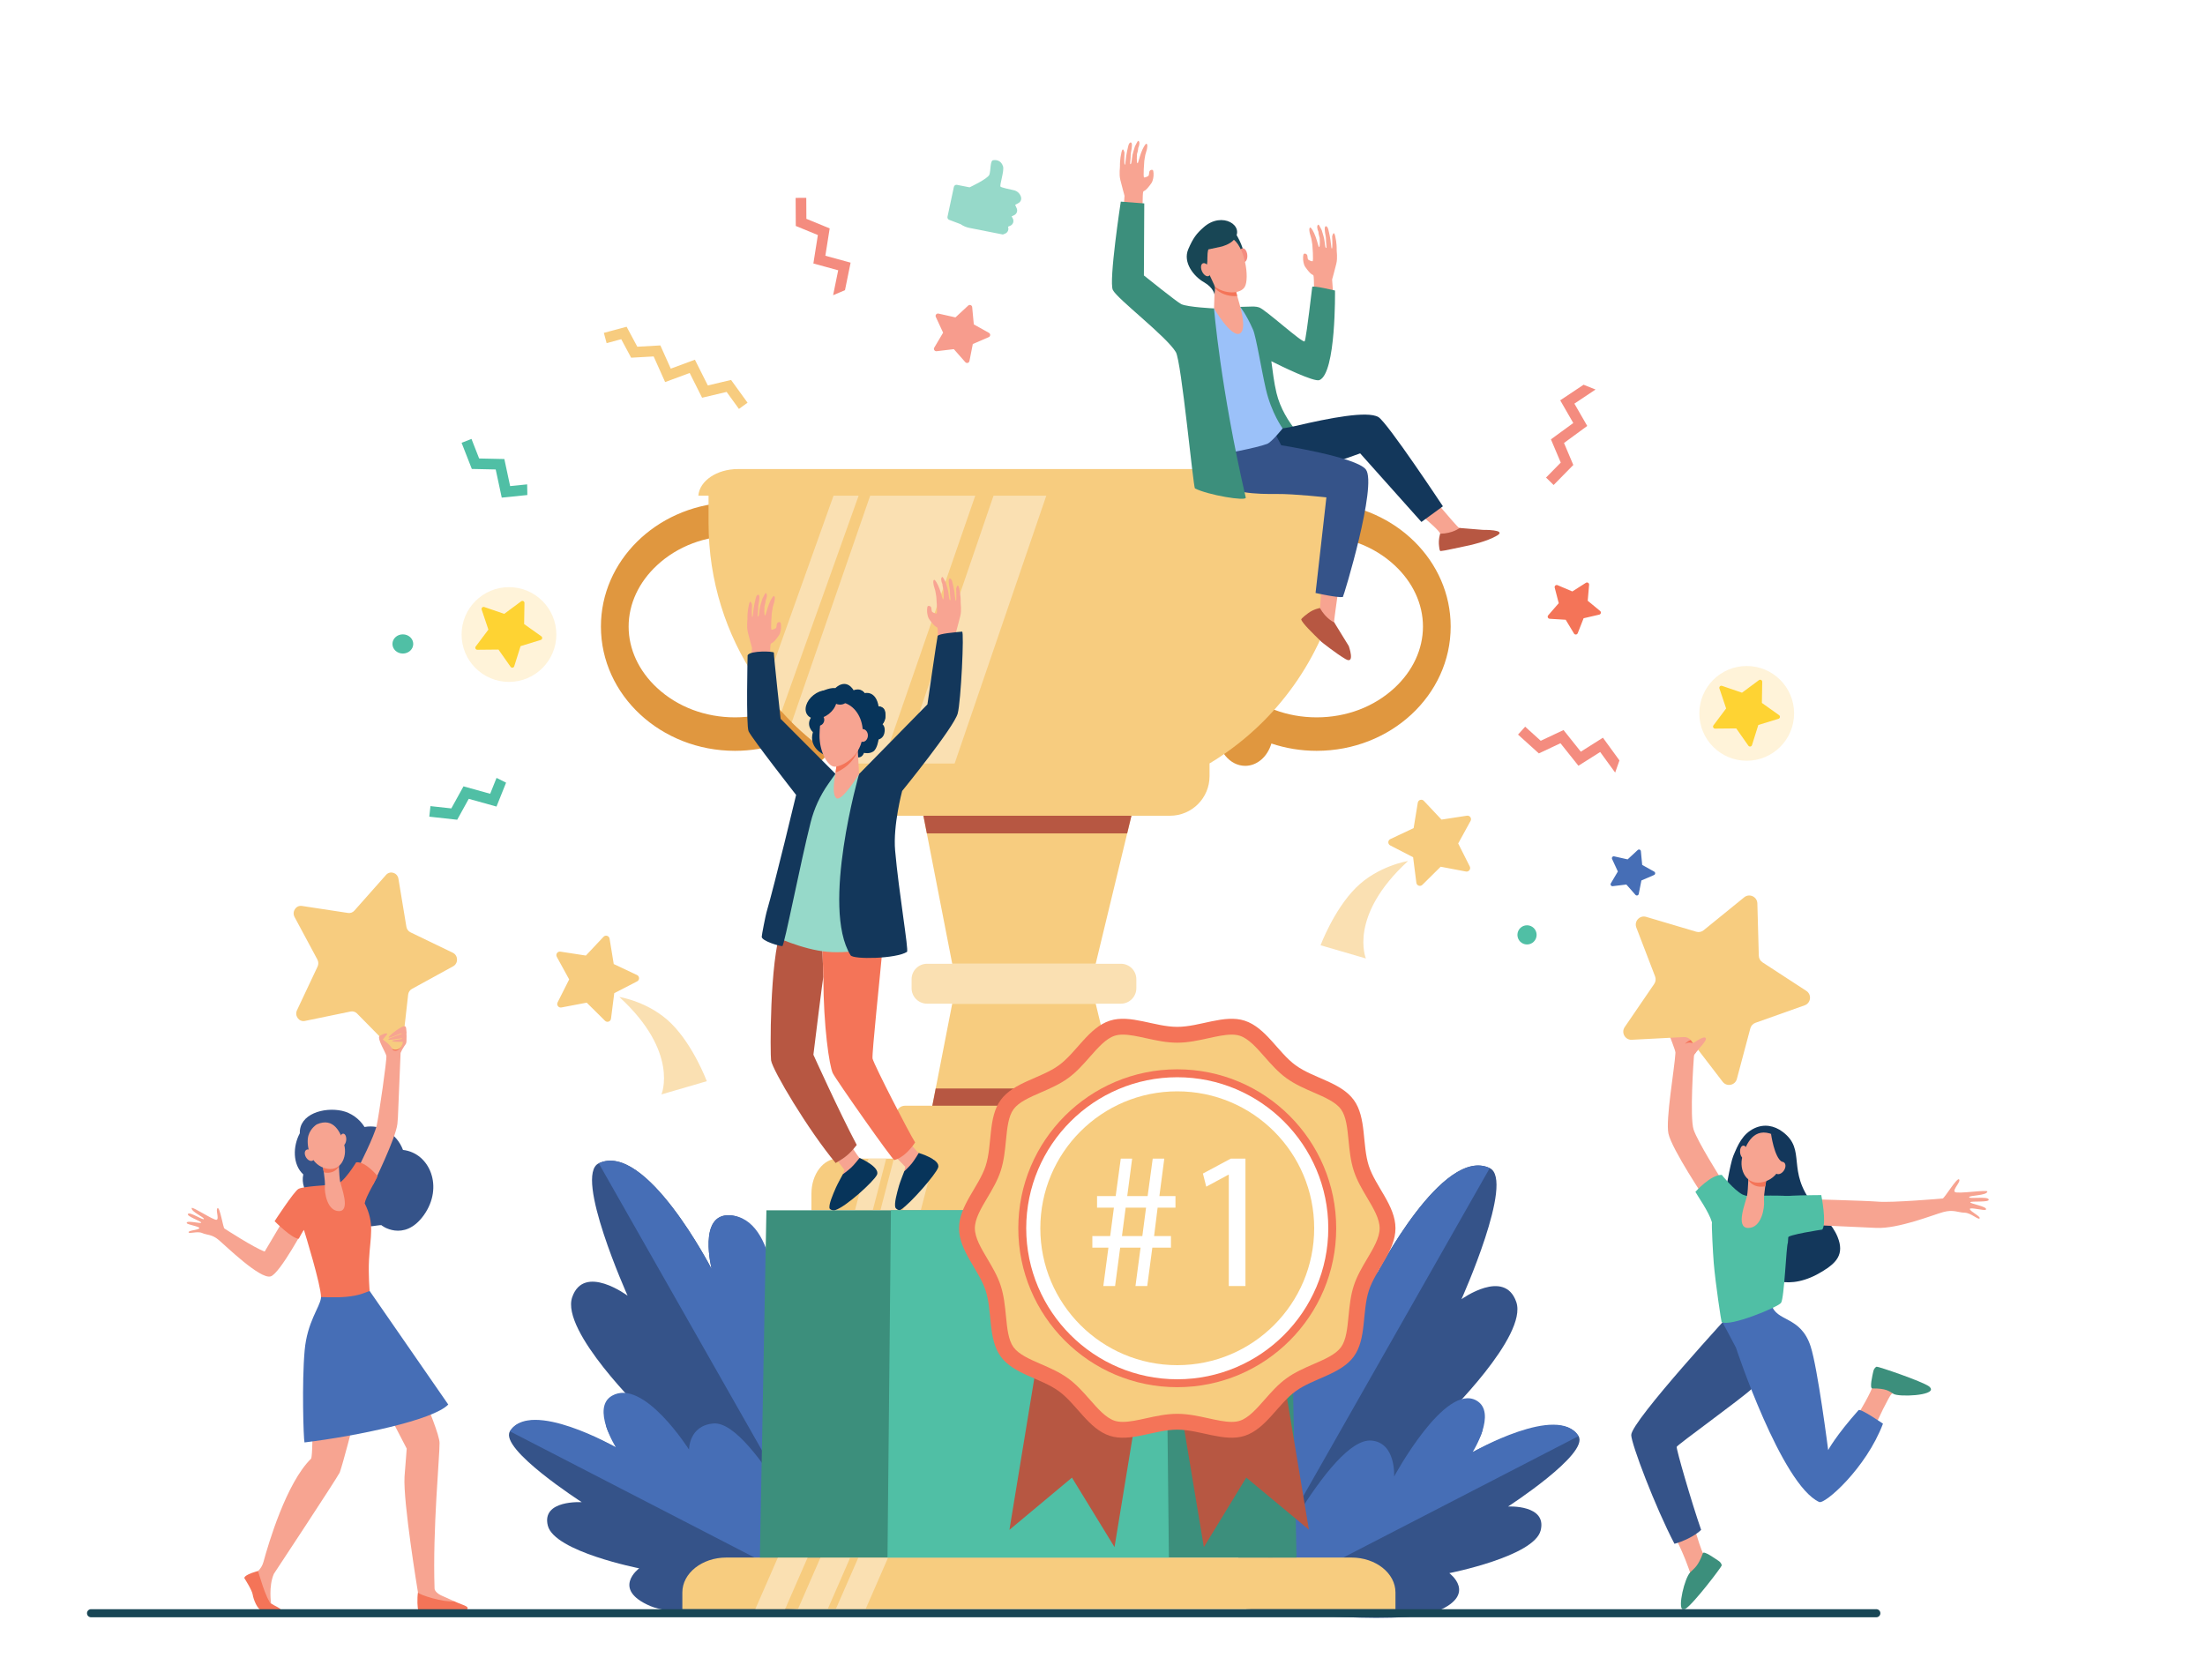 <?xml version="1.0" encoding="utf-8"?>
<!-- Generator: Adobe Illustrator 16.0.0, SVG Export Plug-In . SVG Version: 6.00 Build 0)  -->
<!DOCTYPE svg PUBLIC "-//W3C//DTD SVG 1.1//EN" "http://www.w3.org/Graphics/SVG/1.1/DTD/svg11.dtd">
<svg version="1.1" id="Layer_1" xmlns="http://www.w3.org/2000/svg" xmlns:xlink="http://www.w3.org/1999/xlink" x="0px" y="0px"
	 width="2200.005px" height="1676.086px" viewBox="0 0 2200.005 1676.086" enable-background="new 0 0 2200.005 1676.086"
	 xml:space="preserve">
<rect x="-264.473" y="-176.651" fill="#FFFFFF" width="2600" height="2000"/>
<g>
	<g>
		<g>
			<g>
				<path fill="#355389" d="M1238.415,1604.227c0,0,186.113-91.767,218.119-139.629c32.006-47.861-15.043-50.573-15.043-50.573
					s83.053-80.774,71.368-114.78c-11.685-34.004-54.708-2.817-54.708-2.817s53.402-118.878,28.223-130.828
					c-46.901-22.259-112.696,105.646-112.696,105.646s14.14-55.564-18.157-53.759c-48.706,2.724-46.694,128.413-46.694,128.413
					s-5.501-48.192-34.857-32.538C1221.298,1341.45,1238.415,1604.227,1238.415,1604.227z"/>
			</g>
			<path fill="#466EB6" d="M1263.371,1293.92c22.924-12.721,45.756,24.46,45.756,24.46s-2.313-98.17,46.394-100.894
				c32.297-1.806,18.157,53.758,18.157,53.758s65.795-127.904,112.696-105.646L1238.2,1602.184
				C1236.447,1571.696,1217.959,1319.121,1263.371,1293.92z"/>
		</g>
		<g>
			<g>
				<path fill="#355389" d="M1243.225,1605.364c0,0,152.216,18.905,191.627,2.058c39.411-16.847,11.167-37.657,11.167-37.657
					s84.626-16.634,91.154-42.592c6.529-25.958-32.508-23.89-32.508-23.89s81.145-52.547,70.295-70.232
					c-20.209-32.941-113.221,20.102-113.221,20.102s31.396-28.911,10.52-40.908c-31.487-18.093-81.305,61.122-81.305,61.122
					s3.094-19.524-21.578-21.689C1325.109,1447.793,1243.225,1605.364,1243.225,1605.364z"/>
			</g>
			<path fill="#466EB6" d="M1368.378,1437.489c24.671,2.164,22.576,35.877,22.576,35.877s50.718-93.9,82.205-75.807
				c20.878,11.996-3.824,51.398-3.824,51.398s85.416-48.849,105.625-15.907l-332.197,171.47
				C1254.058,1584.792,1327.029,1433.861,1368.378,1437.489z"/>
		</g>
	</g>
	<g>
		<g>
			<g>
				<path fill="#355389" d="M845.341,1599.428c0,0-186.112-91.766-218.119-139.627c-32.006-47.862,15.043-50.573,15.043-50.573
					s-83.054-80.775-71.369-114.78c11.686-34.005,55.289-1.512,55.289-1.512s-53.983-120.184-28.802-132.135
					c46.901-22.259,112.695,105.646,112.695,105.646s-14.14-55.564,18.157-53.758c48.707,2.723,46.694,128.413,46.694,128.413
					s5.501-48.192,34.857-32.538C862.458,1336.652,845.341,1599.428,845.341,1599.428z"/>
			</g>
			<path fill="#466EB6" d="M820.385,1289.124c-22.924-12.721-45.756,24.46-45.756,24.46s2.313-98.171-46.394-100.894
				c-32.297-1.807-18.157,53.758-18.157,53.758s-65.794-127.905-112.695-105.646l248.172,436.585
				C847.309,1566.897,865.797,1314.323,820.385,1289.124z"/>
		</g>
		<g>
			<g>
				<path fill="#355389" d="M840.531,1600.567c0,0-152.215,18.904-191.626,2.058c-39.412-16.849-11.167-37.658-11.167-37.658
					s-84.626-16.634-91.155-42.592c-6.529-25.958,33.871-23.409,33.871-23.409s-82.507-53.027-71.657-70.713
					c20.209-32.941,113.221,20.103,113.221,20.103s-31.397-28.911-10.52-40.909c31.486-18.093,81.305,61.122,81.305,61.122
					s-3.095-19.524,21.577-21.688C758.646,1442.995,840.531,1600.567,840.531,1600.567z"/>
			</g>
			<path fill="#466EB6" d="M711.783,1420.433c-24.672,2.165-24.286,26.131-24.286,26.131s-45.413-71.896-76.899-53.803
				c-20.879,11.997,3.823,51.399,3.823,51.399s-85.415-48.85-105.625-15.908l332.198,171.471
				C829.698,1579.994,753.131,1416.805,711.783,1420.433z"/>
		</g>
	</g>
	<g>
		<path fill="#13375B" d="M1729.35,1153.482c4.579-11.021,9.237-22.063,21.117-27.644c9.615-4.516,19.66-2.816,28.203,3.608
			c24.206,18.203,3.114,38.259,30.67,72.776c8.562,10.726,18.925,19.386,24.056,31.954c7.181,17.593-1.372,26.042-15.08,34.468
			c-65.588,40.314-99.97-42.461-98.734-61.395C1720.499,1193.164,1726.402,1160.575,1729.35,1153.482z"/>
		<path fill="#F7A491" d="M1689.861,1520.545c3.234,14.627,8.324,27.424,9.011,28.926c0.33,0.722,3.345,3.299,3.705,4.037
			c-0.947,18.009-12.021,29.068-22.5,37.043c2.017-9.135,6.846-19.702,6.107-21.692c-1.178-3.169-5.835-17.656-15.314-35.751
			C1679.776,1531.792,1682.771,1526.249,1689.861,1520.545z"/>
		<path fill="#355389" d="M1730.342,1306.657l55.835,42.41c0,0-27.646,26.598-38.018,36.484
			c-10.373,9.886-74.355,55.921-75.26,58.184c-0.67,1.68,14.558,54.603,24.379,82.853c-5.9,6.034-18.898,11.945-26.595,13.896
			c-19.356-36.943-43.145-99.979-43.145-108.539C1627.539,1418.003,1730.342,1306.657,1730.342,1306.657z"/>
		<path fill="#F7A491" d="M1886.972,1391.265c-1.826,1.779-13.948,25.391-18.56,38.03c-6.752-4.251-10.835-9.316-18.378-12.177
			c5.95-8.612,17.557-29.335,18.51-34.267c2.264-11.701,4.92-13.426,4.92-13.426s39.227,13.271,41.84,16.99
			S1894.305,1384.115,1886.972,1391.265z"/>
		<path fill="#3C8F7C" d="M1868.087,1385.449c-3.043,0.008,0.263-13.747,0.961-16.915c0.785-3.564,2.85-4.633,3.363-4.76
			c1.391-0.344,44.986,14.405,52.353,19.702c0.497,0.358,1.394,1.493,1.53,1.749c4.034,7.526-31.906,8.957-37.078,5.668
			C1884.616,1387.967,1881.776,1385.412,1868.087,1385.449z"/>
		<path fill="#466EB6" d="M1718.413,1319.179c0,0,48.732-19.689,48.74-19.693c-0.194,0.086,0.295,1.982,0.332,2.13
			c4.574,17.797,28.964,10.934,39.027,41.842c7.111,21.84,17.526,103.522,17.526,103.522s7.382-14.042,30.312-39.877
			c1.777-2.001,24.369,13.515,24.369,13.515c-16.8,44.537-58.057,80.731-63.642,78.169
			c-37.738-17.314-83.069-153.929-83.011-153.918C1727.777,1336.512,1718.413,1319.179,1718.413,1319.179z"/>
		<path fill="#F7A491" d="M1716.613,1175.41c0,0-22.856-36.19-26.833-48.226c-3.976-12.033-0.032-69.377,0.345-73.451
			c0.377-4.075,14.194-15.215,12.016-18.418c-2.177-3.203-21.247-5.814-24.448-5.189c-3.199,0.625-9.425,0.054-11.967,2.633
			c-0.332,0.336,6.068,15.435,5.936,17.772c-0.91,15.977-9.983,66.847-7.014,80.604c3.416,15.816,37.359,66.363,37.359,66.363
			L1716.613,1175.41z"/>
		<path fill="#F7A491" d="M1799.624,1196.488c0,0,61.149,1.522,74.576,2.624c13.426,1.102,62.141-2.953,64.028-3.172
			c1.887-0.219,14.366-21.354,16.44-19.084c2.073,2.269-6.944,10.479-4.155,12.609c2.789,2.131,32.751-2.641,32.354-0.425
			c-0.744,4.145-18.225,3.616-18.206,5.617c0.018,2.001,18.295-1.122,19.535,2.199c1.238,3.322-17.583,1.355-18.334,2.837
			c-0.751,1.482,17.456,4.197,15.594,7.286c-1.012,1.678-16.133-2.802-16.059-0.515c0.073,2.286,11.105,7.49,9.752,9.312
			s-8.658-5.591-15.059-5.683c-6.402-0.092-10.985-3.432-21.202-0.629c-10.218,2.803-45.046,16.847-66.847,15.814
			s-69.976-3.185-69.976-3.185L1799.624,1196.488z"/>
		<path fill="#50BFA5" d="M1709.872,1260.344c-0.832-10.086-2.24-37.301-1.787-40.648c-3.051-10.476-14.182-26.006-16.516-30.398
			c0,0,15.1-17.105,26.295-16.962c0,0,11.912,15.042,20.753,19.652c0.129-0.033,3.128,1.336,4.446,1.327
			c8.535-0.061,38.361-0.965,43.928,0.696l-3.153,46.089c-1.604,2.643-3.55,55.637-6.851,59.998
			c-3.299,4.361-51.309,24.217-59.266,19.096C1717.405,1318.991,1711.556,1280.733,1709.872,1260.344z"/>
		<path fill="#50BFA5" d="M1771.457,1195.081c5.501-2.629,45.693-2.543,45.693-2.543s5.563,27.725,1.069,34.387
			c0,0-35.598,5.297-34.586,8.218L1771.457,1195.081z"/>
		<path fill="#F7A491" d="M1762.52,1176.342c0,0-3.091,15.988-2.472,22.296c0.618,6.307-2.357,26.633-15.707,26.7
			c-13.35,0.066-2.535-25.843-1.277-32.023c1.257-6.18,1.555-25.312,1.555-25.312L1762.52,1176.342z"/>
		<path fill="#F47458" d="M1744.343,1177.602c0.207-5.233,0.275-9.599,0.275-9.599l17.901,8.339c0,0-0.632,3.27-1.268,7.436
			C1753.417,1185.352,1747.737,1182.452,1744.343,1177.602z"/>
		<path fill="#F7A491" d="M1769.063,1132.215c0,0,6.897,3.827,9.42,12.121c2.521,8.295-0.349,29.697-18.168,34.862
			s-25.539-11.783-21.869-25.033S1750.101,1124.135,1769.063,1132.215z"/>
		
			<ellipse transform="matrix(-0.995 0.098 -0.098 -0.995 3583.752 2122.006)" fill="#F7A491" cx="1739.972" cy="1148.662" rx="3.772" ry="6.474"/>
		<path fill="#3C8F7C" d="M1699.024,1549.906c1.027-2.864,12.695,5.749,15.438,7.482c3.085,1.95,3.388,4.255,3.332,4.782
			c-0.146,1.39-27.816,37.98-36.098,43.19c-0.782,0.492-2.461,0.563-2.963,0.389c-4.756-1.646,1.879-31.033,7.844-36.997
			C1690.432,1564.897,1694.404,1562.792,1699.024,1549.906z"/>
		<g>
			<path fill="#F7CC7F" d="M1800.548,1003.167l-49.092,17.452c-2.5,0.889-4.402,2.955-5.088,5.526l-13.436,50.471
				c-1.724,6.475-10.105,8.146-14.184,2.827l-31.788-41.453c-1.619-2.111-4.17-3.291-6.82-3.152l-52.035,2.71
				c-6.675,0.348-10.861-7.132-7.084-12.657l29.445-43.071c1.499-2.194,1.826-4.989,0.872-7.476l-18.723-48.795
				c-2.401-6.26,3.393-12.553,9.805-10.65l49.986,14.834c2.547,0.756,5.299,0.207,7.36-1.467l40.463-32.869
				c5.19-4.216,12.958-0.625,13.144,6.076l1.448,52.24c0.074,2.66,1.449,5.117,3.677,6.567l43.73,28.482
				C1807.839,992.417,1806.846,1000.929,1800.548,1003.167z"/>
		</g>
		<path fill="#F7A491" d="M1701.81,1035.822c1.828,2.688-8.092,11.207-10.842,15.913l-6.229-8.485
			C1687.808,1042.651,1699.72,1032.749,1701.81,1035.822z"/>
		<path fill="#13375B" d="M1766.973,1131.134c0,0,3.231,23.876,10.951,28.185s4.487,14.9,4.487,14.9s7.002-24.595,0.898-32.493
			C1777.206,1133.827,1766.973,1131.134,1766.973,1131.134z"/>
		
			<ellipse transform="matrix(-0.83 -0.558 0.558 -0.83 2600.842 3124.334)" fill="#F7A491" cx="1777.159" cy="1165.308" rx="4.589" ry="6.789"/>
		<path fill="#F47257" d="M1686.816,1037.824c0.046,0.058,0.099,0.108,0.145,0.167l2.259,2.944c-1.664-0.45-4.825-1.344-7.91,0.761
			C1681.31,1041.696,1682.325,1039.517,1686.816,1037.824z"/>
	</g>
	<g>
		<g>
			<path fill="#F7A491" d="M345.27,1303.113c0.601,0.25-7.952,11.273-16.283,19.068c-6.718,8.429-13.019,18.409-15.187,29.29
				c-3.297,16.544-0.555,98.28-3.425,104.099c-24.652,24.101-42.504,84.587-47.516,103.042c-0.977,3.596-2.956,6.838-5.699,9.36l0,0
				l1.097,20.854l12.249,11.283c0,0-2.725-16.993,2.72-29.597c0,0,62.069-94.001,65.754-101.186
				c7.04-20.462,32.674-125.3,32.674-125.3l5.95-24.097C377.605,1319.93,345.32,1303.133,345.27,1303.113z"/>
			<path fill="#F47458" d="M243.742,1574.681c0,0,7.752,11.946,8.415,16.604c0.663,4.655,4.792,15.217,9.359,15.885
				c1.037,0.151,18.799,1.455,18.67-0.765c-0.099-1.697-6.528-4.119-9.514-6.182c-5.161-3.563-13.17-32.592-13.17-32.592
				S244.077,1570.96,243.742,1574.681z"/>
		</g>
		<path fill="#F7A491" d="M398.321,1339.338c0,0,39.979,85.48,40.234,100.509c0.218,12.883-6.988,85.163-4.976,145.354
			c0.072,2.173,2.825,5.062,6.831,6.896c2.255,1.033,13.142,5.896,13.142,5.896l1.496,3.895l-37.495-2.67l-0.534-10.235
			c0,0-14.923-90.043-13.401-115.509c0.239-4,2.184-27.951,2.184-27.951l-45.087-87.052l28.357-37.263L398.321,1339.338z"/>
		<path fill="#355389" d="M402.072,1147.475c-6.058-16.141-21.883-25.911-38.363-22.893c-5.057-8.162-13.489-14.221-22.661-16.186
			c-18.095-3.876-42.565,3.271-41.905,22.432c-7.019,12.871-7.29,31.271,3.452,41.063c-3.737,17.307,12.473,34.043,33.545,33.433
			c7.338,12.101,21.318,19.884,35.221,18.224c3.337-0.398,8.425-1.231,9.269-1.023c-1.06-0.195,22.332,17.737,42.153-9.84
			C443.009,1184.543,428.798,1150.477,402.072,1147.475z"/>
		<path fill="#F7A491" d="M399.679,1050.67c0.976-2.314,2.182-4.523,3.6-6.595l1.561-2.279c0.192-0.403,0.343-0.743,0.42-0.972
			c0.683-2.018,0.16-8.511,0.16-8.511l-13.676,3.31l-3,7.892c-3.045-1.406-8.243-11.99-10.142-9.449
			c-2.243,3.004,6.205,16.014,6.874,19.536c0.668,3.523-7.265,58.216-9.555,69.077c-2.29,10.86-17.768,41.185-17.768,41.185
			l14.155,17.961c0,0,22.691-46.229,24.184-60.342c0.157-1.484,0.334-3.707,0.523-6.458L399.679,1050.67z"/>
		<path fill="#F7A491" d="M305.404,1221.938l-16.808-14.25c0,0-13.608,22.689-24.51,41.192
			c-10.814-3.907-38.757-22.126-40.136-22.963c-1.383-0.839-4.445-21.429-6.812-20.334c-2.368,1.094,1.819,10.865-1.054,11.597
			c-2.872,0.73-24.387-13.646-24.829-11.727c-0.826,3.593,12.844,9.32,12.155,10.922c-0.69,1.602-13.742-7.34-15.821-5.105
			c-2.079,2.232,13.113,7.274,13.191,8.73c0.079,1.455-14.892-2.77-14.498,0.368c0.214,1.704,13.399,3.425,12.569,5.236
			c-0.829,1.812-11.103,2.112-10.674,4.054c0.429,1.939,8.572-1.448,13.544,0.73s9.638,1.107,16.577,6.955
			c6.934,5.842,41.022,39.216,51.645,36.354C279.219,1271.198,305.404,1221.938,305.404,1221.938z"/>
		<g>
			<path fill="#F47458" d="M306.682,1442.022c0.007,0.015,0.012,0.014,0.016-0.003
				C306.696,1442.019,306.682,1442.022,306.682,1442.022z"/>
			<path fill="#F47458" d="M363.869,1200.738c1.075-6.573,11.246-23.02,12.851-27.053c0,0-11.791-14.985-21.363-13.851
				c0,0-12.863,21.325-20.177,22.041c-7.313,0.717-33.037,1.833-37.546,4.568c-4.509,2.736-23.643,32.113-23.643,32.113
				s17.194,17.559,24.111,17.521c0,0,3.677-7.237,5.142-8.821c1.042,3.362,17.062,55.267,17.039,67.022l0.123,0.1
				c14.976,12.146,36.825,9.338,48.375-6.217l0,0c0,0-1.358-16.18-0.588-31.1C369.398,1233.688,374.129,1221.264,363.869,1200.738z"
				/>
			<path fill="#466EB6" d="M447.248,1401.527l-78.468-113.364c-4.84,1.96-9.415,3.666-14.587,4.664
				c-11.251,2.173-22.519,1.822-33.91,1.453c-0.001,0.425-0.023,0.798-0.067,1.113c-1.31,9.346-13.706,23.816-16.261,52.177
				c-2.901,32.192-1.146,88.11-0.164,91.782C355.957,1433.01,432.445,1417.061,447.248,1401.527z"/>
		</g>
		<g>
			<path fill="#F47458" d="M401.488,1042.15c0,0-4.931,3.304-9.12,2.237c-4.188-1.067-6.111-2.619-6.111-2.619
				s2.313,4.223,5.732,6.06C397.885,1050.994,401.488,1042.15,401.488,1042.15z"/>
			<path fill="#F7CC7F" d="M304.19,1018.762l45.625-9.413c2.324-0.479,4.728,0.266,6.427,1.993l33.362,33.918
				c4.279,4.351,11.471,1.699,12.17-4.487l5.445-48.229c0.278-2.457,1.695-4.612,3.792-5.763l41.149-22.586
				c5.279-2.896,5.073-10.863-0.349-13.479l-42.26-20.394c-2.152-1.039-3.68-3.116-4.083-5.555l-7.93-47.878
				c-1.017-6.141-8.336-8.412-12.385-3.842l-31.564,35.625c-1.608,1.814-3.969,2.686-6.315,2.329L301.224,904
				c-5.907-0.899-10.225,5.662-7.306,11.104l22.753,42.41c1.159,2.16,1.227,4.776,0.18,6.994l-20.53,43.55
				C293.687,1013.644,298.337,1019.97,304.19,1018.762z"/>
		</g>
		<path fill="#F7A491" d="M321.946,1162.977c0,0,2.76,14.863,2.207,20.726c-0.552,5.862,2.104,24.757,14.022,24.819
			c11.917,0.063,2.263-24.022,1.14-29.768c-1.123-5.744-1.388-23.529-1.388-23.529L321.946,1162.977z"/>
		<path fill="#F47458" d="M338.174,1164.148c-0.186-4.864-0.246-8.923-0.246-8.923l-15.981,7.752c0,0,0.564,3.039,1.132,6.911
			C330.073,1171.352,335.143,1168.657,338.174,1164.148z"/>
		<path fill="#F7A491" d="M316.105,1121.958c0,0-6.158,3.558-8.409,11.268c-2.251,7.711,0.311,27.606,16.218,32.407
			c15.908,4.801,22.8-10.953,19.523-23.271C340.161,1130.045,333.034,1114.447,316.105,1121.958z"/>
		<path fill="#F7A491" d="M345.427,1137.588c-0.312,3.308-2.064,5.836-3.915,5.647c-1.851-0.189-3.099-3.024-2.787-6.332
			c0.311-3.309,2.064-5.837,3.915-5.648C344.491,1131.445,345.738,1134.28,345.427,1137.588z"/>
		<path fill="#F7A491" d="M312.276,1150.338c1.869,2.891,1.862,6.302-0.015,7.617c-1.877,1.314-4.914,0.037-6.782-2.854
			c-1.869-2.893-1.862-6.302,0.015-7.618C307.371,1146.168,310.407,1147.446,312.276,1150.338z"/>
		<path fill="#F7A491" d="M403.804,1023.998c-3.085-0.598-16.142,9.65-16.026,11.181c0.121,1.586,12.861-4.965,13.222-3.922
			c0.283,0.82-14.263,4.631-13.502,6.092c0.52,0.997,13.569-1.752,13.916-1.113c0.543,1-10.888,1.427-10.149,2.531
			c0.854,1.279,11.741,0.758,11.741,0.758s2.188-3.529,2.415-4.846c0.097-0.563,0.103-1.352,0.05-2.255
			c-0.042-0.726,0.278-1.353,0.177-2.168C405.238,1026.957,405.509,1024.329,403.804,1023.998z"/>
		<path fill="#F7A491" d="M386.402,1031.84l-4.861,6.008l-3.206-2.392c0,0-0.267-0.501,0.107-1.335
			C378.816,1033.287,386.295,1029.616,386.402,1031.84z"/>
		<path fill="#F47458" d="M417.426,1606.356h47.367c1.751-0.156,2.179-1.57,1.571-2.441c-1.251-1.796-6.776-3.112-12.987-5.971
			c-10.895,1.133-34.617-6.311-36.337-8.809C416.048,1594.136,416.452,1606.143,417.426,1606.356z"/>
		<path fill="#F7A491" d="M381.89,1037.428c0,0,6.428,3.93,9.089,8.516c2.662,4.586,1.433,8.395,1.433,8.395l-11.014-13.553
			L381.89,1037.428z"/>
	</g>
	<g>
		<path fill="#E0973F" d="M1323.338,501.581c-1.146,5.374-2.184,10.934-4.979,15.436c-4.809,5.81-9.349,11.805-13.662,17.955
			c2.966-0.213,5.951-0.35,8.966-0.35c29.666,0,57.269,10.446,77.725,29.413c18.285,16.954,28.354,38.684,28.354,61.187
			c0,22.503-10.069,44.233-28.354,61.187c-20.456,18.967-48.059,29.413-77.725,29.413c-29.588,0-57.121-10.395-77.56-29.267
			c-1.489,4.405-2.972,8.783-4.453,13.182c-10.004,5.07-17.032,17.008-17.032,30.934c0,18.521,12.43,33.536,27.764,33.536
			c12.058,0,22.292-9.304,26.125-22.28c14.108,4.703,29.301,7.295,45.156,7.295c73.856,0,133.729-55.516,133.729-123.999
			C1447.393,559.759,1392.673,506.183,1323.338,501.581z"/>
		<path fill="#E0973F" d="M723.614,501.581c1.145,5.374,2.184,10.934,4.979,15.436c4.809,5.81,9.349,11.805,13.663,17.955
			c-2.966-0.213-5.953-0.35-8.966-0.35c-29.666,0-57.27,10.446-77.725,29.413c-18.285,16.954-28.355,38.684-28.355,61.187
			c0,22.503,10.07,44.233,28.355,61.187c20.455,18.967,48.059,29.413,77.725,29.413c29.587,0,57.12-10.395,77.56-29.267
			c1.489,4.405,2.972,8.783,4.453,13.182c10.004,5.07,17.032,17.008,17.032,30.934c0,18.521-12.43,33.536-27.763,33.536
			c-12.059,0-22.292-9.304-26.126-22.28c-14.108,4.703-29.299,7.295-45.156,7.295c-73.856,0-133.729-55.516-133.729-123.999
			C599.56,559.759,654.279,506.183,723.614,501.581z"/>
		<path fill="#F7CC7F" d="M1342.577,487.461v34.234c0,154.714-125.449,280.163-280.163,280.163
			c-71.261-0.946-120.151,6.42-187.808-23.534c-97.484-42.747-167.665-140.702-167.665-256.629v-34.234H1342.577z"/>
		<path fill="#FAE0B2" d="M874.606,778.325c0.071,0.031,0.142,0.063,0.213,0.094l100.708-290.957H870.691l-80.722,233.253
			C814.35,744.862,843.047,764.486,874.606,778.325z"/>
		<path fill="#FAE0B2" d="M940.125,797.957l106.268-310.495H993.73L891.809,785.304
			C908.707,791.526,924.568,795.472,940.125,797.957z"/>
		<path fill="#FAE0B2" d="M779.753,710.054l79.474-222.593h-25.036l-71.904,201.399C767.771,696.217,773.602,703.29,779.753,710.054
			z"/>
		<path fill="#F7CC7F" d="M1314.825,468.057H736.288c-21.115,0-38.326,11.75-39.54,26.557h657.618
			C1353.151,479.807,1335.94,468.057,1314.825,468.057z"/>
		<polygon fill="#F7CC7F" points="917.343,793.661 950.076,961.701 1093.215,961.701 1133.771,793.661 		"/>
		<polygon fill="#B75742" points="1133.777,793.673 1124.627,831.591 924.745,831.591 917.348,793.673 		"/>
		<polygon fill="#F7CC7F" points="1133.777,1169.582 917.348,1169.582 933.573,1086.173 950.063,1001.538 1093.228,1001.538 
			1113.663,1086.173 		"/>
		<polygon fill="#B75742" points="1133.777,1169.582 917.348,1169.582 933.573,1086.173 1113.663,1086.173 		"/>
		<path fill="#FAE0B2" d="M1118.326,961.701H924.965c-8.53,0-15.445,6.915-15.445,15.444v8.945c0,8.529,6.915,15.445,15.445,15.445
			h193.361c8.529,0,15.444-6.916,15.444-15.445v-8.945C1133.771,968.616,1126.855,961.701,1118.326,961.701z"/>
		<g>
			<path fill="#F7CC7F" d="M1149.728,1158.208H894.09v-45.916c0-4.946,4.009-8.955,8.956-8.955h237.727
				c4.945,0,8.955,4.009,8.955,8.955V1158.208z"/>
			<path fill="#F7CC7F" d="M1234.211,1191.011v16.693H809.605v-16.693c0-19.236,11.74-34.849,26.207-34.849h372.192
				C1222.471,1156.163,1234.211,1171.775,1234.211,1191.011z"/>
			<polygon fill="#FAE0B2" points="909.573,1156.163 896.14,1207.705 878.42,1207.705 891.854,1156.163 			"/>
			<polygon fill="#FAE0B2" points="884.202,1156.163 870.77,1207.705 853.027,1207.705 866.482,1156.163 			"/>
			<polygon fill="#FAE0B2" points="932.13,1156.163 918.697,1207.705 900.955,1207.705 914.41,1156.163 			"/>
		</g>
		<g>
			<path fill="#F7CC7F" d="M1392.305,1589.055v16.693H680.796v-16.693c0-19.237,19.673-34.849,43.914-34.849h623.68
				C1372.632,1554.207,1392.305,1569.818,1392.305,1589.055z"/>
			<polygon fill="#FAE0B2" points="848.311,1554.207 825.802,1605.749 796.107,1605.749 818.618,1554.207 			"/>
			<polygon fill="#FAE0B2" points="805.797,1554.207 783.287,1605.749 753.557,1605.749 776.104,1554.207 			"/>
			<polygon fill="#FAE0B2" points="886.11,1554.207 863.601,1605.749 833.87,1605.749 856.417,1554.207 			"/>
		</g>
		<path fill="#F7CC7F" d="M1206.804,761.913v12.598c0,21.816-17.664,39.481-39.447,39.481H882.332
			c-21.817,0-39.481-17.665-39.481-39.481v-12.598H1206.804z"/>
		<polygon fill="#3C8F7C" points="1293.582,1554.207 758.152,1554.207 764.681,1207.713 1286.401,1207.713 		"/>
		<polygon fill="#50BFA5" points="1166.254,1554.207 885.481,1554.207 888.904,1207.713 1162.488,1207.713 		"/>
	</g>
	<path fill="#184655" d="M1872.073,1605.749H90.833c-2.227,0-4.032,1.805-4.032,4.031l0,0c0,2.228,1.805,4.032,4.032,4.032h1781.24
		c2.227,0,4.032-1.805,4.032-4.032l0,0C1876.105,1607.553,1874.3,1605.749,1872.073,1605.749z"/>
	<g>
		<g>
			<polygon fill="#B75742" points="1111.991,1543.788 1069.535,1474.463 1007.137,1526.567 1071.339,1135.641 1176.193,1152.861 			
				"/>
			<polygon fill="#B75742" points="1305.947,1526.372 1243.429,1474.412 1201.133,1543.833 1136.028,1153.057 1240.842,1135.595 			
				"/>
		</g>
		<path fill="#F47458" d="M1392.305,1225.624c0,22.585-19.914,41.746-26.531,62.125c-6.858,21.12-2.246,48.28-15.04,65.859
			c-12.922,17.756-40.265,21.702-58.02,34.624c-17.58,12.794-29.713,37.651-50.833,44.51c-20.378,6.616-44.712-6.146-67.296-6.146
			c-22.583,0-46.918,12.763-67.296,6.146c-21.119-6.857-33.254-31.716-50.833-44.511c-17.755-12.921-45.099-16.868-58.02-34.624
			c-12.793-17.578-8.182-44.739-15.039-65.859c-6.617-20.377-26.531-39.539-26.531-62.123c0-22.583,19.915-41.746,26.531-62.124
			c6.857-21.12,2.246-48.28,15.04-65.86c12.922-17.755,40.265-21.701,58.021-34.623c17.579-12.794,29.713-37.652,50.832-44.51
			c20.378-6.617,44.712,6.146,67.295,6.146c22.584,0,46.919-12.762,67.297-6.145c21.12,6.856,33.254,31.716,50.833,44.51
			c17.755,12.922,45.099,16.869,58.021,34.624c12.793,17.579,8.182,44.74,15.038,65.859
			C1372.391,1183.878,1392.305,1203.041,1392.305,1225.624z"/>
		<path fill="#F7CC7F" d="M1228.841,1418.845c-6.847,0-14.811-1.75-23.241-3.602c-9.954-2.187-20.249-4.447-31.014-4.447
			c-10.766,0-21.062,2.261-31.018,4.447c-8.431,1.852-16.395,3.599-23.241,3.599c-3.147,0-5.814-0.367-8.16-1.129
			c-8.705-2.826-16.515-11.694-24.782-21.084c-6.546-7.436-13.316-15.123-21.631-21.173c-8.429-6.134-17.912-10.26-27.084-14.247
			c-11.406-4.961-22.18-9.646-27.458-16.9c-5.19-7.131-6.332-18.772-7.542-31.097c-0.981-9.998-1.996-20.337-5.244-30.345
			c-3.123-9.611-8.28-18.313-13.27-26.729c-6.423-10.833-12.491-21.067-12.491-30.516c0-9.449,6.066-19.681,12.491-30.515
			c4.987-8.415,10.147-17.116,13.268-26.729c3.252-10.008,4.267-20.348,5.248-30.348c1.209-12.324,2.351-23.966,7.541-31.095
			c5.279-7.253,16.051-11.938,27.457-16.899c9.172-3.988,18.657-8.113,27.086-14.246c8.314-6.051,15.085-13.739,21.633-21.174
			c8.267-9.389,16.076-18.257,24.782-21.084c2.343-0.76,5.011-1.129,8.158-1.129c6.847,0,14.811,1.748,23.241,3.601
			c9.956,2.186,20.25,4.447,31.016,4.447c10.765,0,21.06-2.262,31.017-4.447c8.43-1.853,16.394-3.601,23.24-3.601
			c3.148,0,5.815,0.369,8.159,1.129c8.706,2.828,16.516,11.696,24.784,21.086c6.548,7.434,13.318,15.122,21.63,21.172
			c8.429,6.133,17.914,10.258,27.085,14.247c11.407,4.96,22.179,9.646,27.457,16.899c5.191,7.131,6.333,18.771,7.542,31.097
			c0.981,9.998,1.997,20.337,5.244,30.345c3.122,9.613,8.282,18.315,13.271,26.73c6.423,10.834,12.489,21.065,12.489,30.514
			c0,9.45-6.068,19.683-12.49,30.518c-4.99,8.413-10.148,17.115-13.268,26.727c-3.25,10.008-4.266,20.347-5.247,30.345
			c-1.209,12.324-2.351,23.966-7.542,31.097c-5.28,7.256-16.053,11.94-27.457,16.9c-9.172,3.987-18.656,8.113-27.086,14.247
			c-8.313,6.052-15.083,13.737-21.629,21.173c-8.269,9.39-16.078,18.258-24.784,21.084
			C1234.658,1418.475,1231.989,1418.845,1228.841,1418.845z"/>
		<circle fill="#F47458" cx="1174.586" cy="1225.624" r="158.595"/>
		<path fill="#FFFFFF" d="M1174.586,1376.319c-83.093,0-150.695-67.603-150.695-150.695c0-83.094,67.603-150.694,150.695-150.694
			c83.094,0,150.695,67.601,150.695,150.694C1325.281,1308.716,1257.68,1376.319,1174.586,1376.319z"/>
		<circle fill="#F7CC7F" cx="1174.586" cy="1225.624" r="136.62"/>
		<g>
			<path fill="#FFFFFF" d="M1100.825,1283.298l5.084-38.337h-16.036v-11.54h17.798l3.716-28.36h-16.822v-11.539h18.583l5.085-37.359
				h11.345l-4.89,37.359h20.342l5.085-37.359h11.539l-4.889,37.359h16.039v11.539h-17.801l-3.519,28.36h16.819v11.54h-18.58
				l-5.088,38.337h-11.734l5.084-38.337h-20.341l-5.085,38.337H1100.825z M1139.747,1233.421l3.717-28.36h-20.342l-3.717,28.36
				H1139.747z"/>
			<path fill="#FFFFFF" d="M1226.01,1172.202h-0.39l-22.103,11.931l-3.326-13.105l27.774-14.864h14.669v127.136h-16.625V1172.202z"
				/>
		</g>
	</g>
	<g>
		<g>
			<path fill="#F8A492" d="M1333.283,263.139c-1.492,6.131-4.185,15.821-4.185,15.821c0.214,2.664,1,13.75,1.937,27.338
				l-19.972-7.993c0,0,0.239-22.14-0.651-23.495c-0.755-1.146-2.02,0.284-8.142-8.476c-1.768-2.529-2.098-7.047-2.098-7.047
				s-0.364-5.561,0.885-6.078c1.248-0.518,2.681,0.313,3.133,1.273c0.452,0.961,0.336,3.2,0.788,4.16
				c0.452,0.961,3.341,2.12,4.558,2.059c1.216-0.06-0.152-16.449-0.152-16.449s-0.679-4.648-1.023-6.168
				c-0.294-1.297-1.475-5.099-1.475-5.099s-1.385-5.515,0.327-5.937c1.011-0.249,3.583,4.233,5.347,8.989
				c1.899,5.122,2.977,10.554,3.519,10.48c1.275-0.171,0.6-9.157,0.6-9.157s-1.271-4.116-1.238-6.059
				c-1.2-2.38-1.996-6.795,0.116-7.161c0.39-0.067,3.175,5.542,3.175,5.542s1.095,3.949,1.733,5.794
				c1.124,3.255,1.295,8.396,1.881,10.663c0.489,1.886,0.931,1.11,1.132,1.189c0.155,0.061-0.116-2.54-0.429-6.115
				c-0.156-1.8,0.051-3.877-0.453-5.928c-0.467-1.899-0.733-4.617-0.854-6.259c-0.343-4.648,2.584-4.172,3.596,0.077
				c0.385,1.619,0.79,3.386,1.194,5.177c1.572,6.967,1.527,13.68,2.279,13.735c0.975,0.073,0.332-12.148,0.332-12.148
				s1.497-6.765,2.983-0.487c1.726,7.285,1.546,13.225,1.522,13.488C1333.489,250.649,1334.775,257.008,1333.283,263.139z"/>
			<path fill="#3C8F7C" d="M1331.983,289.917c0,0-22.503-5.386-22.719-3.579c-4.728,39.586-6.852,53.904-7.652,54.315
				c-2.728,1.402-38.88-31.655-45.326-33.896c-3.082-1.071-6.438-0.893-9.654-0.798c-7.668,0.226-9.181,0.254-9.181,0.254
				c-0.22,0.014-0.28,0.019-0.28,0.019l0.041,7.212c8.639,7.773,28.416,125.507,30.082,125.429
				c1.861-0.087,40.951,9.75,40.263,6.457c-0.112-0.535-26.502-22.13-33.986-53.296c-2.513-10.462-3.754-21.729-5.115-31.588
				c8.685,4.354,42.608,21.049,47.983,18.843C1333.163,372.43,1331.983,289.917,1331.983,289.917z"/>
			<path fill="#F7A491" d="M1399.302,498.96c0,0,36.37,28.489,37.582,33.54c1.749,7.275,35.053-2.289,27.021-3.77
				c-1.848-0.341-7.762-1.841-8.248-2.101c-2.6-1.39-34.961-40.387-34.961-40.387L1399.302,498.96z"/>
			<path fill="#B75742" d="M1479.522,528.73l-23.221-1.891c0,0-6.637,5.494-19.394,5.75c0,0-2.039,5.827-1.069,12.639
				c0.166,1.175,0.363,4.726,1.548,4.646c4.291-0.292,15.721-3.136,28.744-5.74c0,0,17.503-3.707,27.612-9.755
				C1503.853,528.331,1479.522,528.73,1479.522,528.73z"/>
			<path fill="#13375B" d="M1236.343,427.498c0,0,26.634,4.476,56.089-2.416c34.083-7.974,71.772-15.345,82.813-8.925
				c8.889,5.167,64.394,89.037,64.394,89.037l-21.435,15.642l-61.115-68.436c0,0-77.973,28.77-95.484,25.581
				C1221.721,470.72,1221.153,438.868,1236.343,427.498z"/>
			<polygon fill="#13375B" points="1265.46,410.574 1292.108,442.242 1242.674,457.304 1236.343,427.498 			"/>
			<path fill="#F7A491" d="M1319.616,555.229c0,0-1.621,43.987-2.625,51.437c-0.999,7.415,18.667,29.755,16.154,21.984
				c-0.578-1.787-2.067-7.703-2.07-8.255c-0.012-2.948,7.293-53.128,7.293-53.128L1319.616,555.229z"/>
			<path fill="#B75742" d="M1345.722,644.675l-14.524-23.614c0,0-7.987-3.23-14.275-14.332c0,0-6.095,0.974-11.628,5.063
				c-0.955,0.705-7.46,5.462-7.007,6.56c1.668,4.039,10.526,12.692,20.212,22.143c0,0,13.729,11.073,23.853,17.095
				C1352.477,663.611,1345.722,644.675,1345.722,644.675z"/>
			<path fill="#355389" d="M1362.783,468.504c-9.313-12.418-84.476-24.214-84.476-24.214l-20.958-40.282l-46.345,28.579
				c0,0,4.633,36.878,8.11,46.731c4.634,13.131,35.779,13.799,54.803,13.604c17.502-0.18,49.473,3.389,49.473,3.389l-10.813,95.393
				c0,0,21.255,4.837,27.228,4.056C1340.479,595.67,1374.37,483.953,1362.783,468.504z"/>
			<path fill="#9BC1F9" d="M1237.428,306.298l-26.146,1.46c0,0-0.601,0.184-0.783,0.218c-2.13,0.395-0.195,76.592,1.705,105.051
				s5.753,40.415,5.753,40.415s35.462-6.296,46.345-10.521c4.517-1.753,15.447-15.419,15.447-15.419s-11.167-15.014-16.793-39.402
				c-4.338-18.81-9.688-52.152-12.751-59.112C1243.173,313.003,1237.428,306.298,1237.428,306.298z"/>
		</g>
		<path fill="#F7A491" d="M1212.025,284.673l-0.743,23.085c0,0,16.926,29.165,25.616,25.101c7.292-3.41,0.818-25.595,0.818-25.595
			s-1.262-5.086-3.013-10.93c-1.225-4.083-2.241-8.507-2.166-11.752C1232.722,276.691,1212.025,284.673,1212.025,284.673z"/>
		<path fill="#F47458" d="M1232.538,284.581c0.184-7.89-20.513,0.092-20.513,0.092l-0.073,2.255
			c0.698,1.051,1.466,1.941,2.312,2.627c5.563,4.517,13.61,6.551,20.153,5.801C1233.325,291.557,1232.469,287.57,1232.538,284.581z"
			/>
		<g>
			<path fill="#184655" d="M1232.246,232.019c0,0,8.626,13.002,9.27,23.944c0.644,10.943-1.674,18.409-1.674,18.409l-27.678-33.085
				L1232.246,232.019z"/>
			
				<ellipse transform="matrix(0.995 -0.101 0.101 0.995 -19.379 127.111)" fill="#F48C7F" cx="1240.348" cy="254.135" rx="4.054" ry="6.973"/>
			<path fill="#F7A491" d="M1203.208,246.587c-0.635-0.135-0.572,31.716,8.659,39.212c9.232,7.496,25.302,8.153,29.993,0.604
				c5.19-8.351,0.254-41.913-13.478-49.041S1203.208,246.587,1203.208,246.587z"/>
			<path fill="#184655" d="M1200.867,226.837c-7.048,6.179-10.46,10.693-15.229,21.68c-5.864,13.508,5.77,27.504,15.524,33.066
				s10.566,12.286,10.566,12.286l0.402-4.145c0.192-1.517,0.137-2.747-0.126-3.813c-0.308-1.253-0.883-2.286-1.387-3.364
				c-0.831-1.775-3.497-7.857-4.538-9.462c-2.745-4.233-3.286-5.149-1.932-9.172c1.043-3.097-0.164-9.925,1.448-15.029l13.132-2.833
				c0,0,8.217-1.975,12.366-6.762C1243.01,225.542,1219.454,210.216,1200.867,226.837z"/>
			
				<ellipse transform="matrix(0.907 -0.42 0.42 0.907 -1.684 530.554)" fill="#F7A491" cx="1203.595" cy="269.101" rx="4.053" ry="6.973"/>
		</g>
		<path fill="#F8A492" d="M1117.799,179.533c1.492,6.131,4.185,15.822,4.185,15.822c-0.214,2.664-1,13.75-1.937,27.337l19.972-7.993
			c0,0-0.239-22.14,0.651-23.495c0.754-1.146,2.02,0.284,8.142-8.476c1.768-2.529,2.098-7.046,2.098-7.046s0.364-5.561-0.885-6.078
			c-1.248-0.519-2.681,0.312-3.133,1.273c-0.452,0.961-0.336,3.199-0.788,4.16c-0.452,0.961-3.341,2.119-4.558,2.059
			c-1.216-0.06,0.152-16.449,0.152-16.449s0.679-4.647,1.023-6.168c0.294-1.297,1.474-5.098,1.474-5.098s1.386-5.516-0.326-5.938
			c-1.011-0.249-3.583,4.233-5.347,8.989c-1.899,5.122-2.977,10.554-3.519,10.481c-1.275-0.171-0.601-9.157-0.601-9.157
			s1.271-4.116,1.239-6.059c1.2-2.38,1.996-6.795-0.116-7.161c-0.39-0.067-3.175,5.542-3.175,5.542s-1.095,3.949-1.733,5.794
			c-1.124,3.255-1.295,8.396-1.881,10.663c-0.489,1.885-0.931,1.11-1.132,1.189c-0.155,0.061,0.116-2.54,0.429-6.115
			c0.156-1.801-0.051-3.877,0.453-5.929c0.467-1.898,0.733-4.617,0.854-6.258c0.343-4.648-2.584-4.172-3.596,0.077
			c-0.385,1.619-0.79,3.385-1.194,5.177c-1.572,6.968-1.527,13.68-2.279,13.736c-0.975,0.073-0.332-12.149-0.332-12.149
			s-1.497-6.765-2.983-0.487c-1.726,7.286-1.546,13.226-1.522,13.488C1117.593,167.043,1116.307,173.402,1117.799,179.533z"/>
		<path fill="#3C8F7C" d="M1211.282,307.758c0,0-25.923-1.208-32.611-4.233c-4.055-1.834-37.364-28.674-37.364-28.674l0.374-71.863
			l-23.426-1.782c0,0-12.146,79.432-7.939,88.126c4.345,8.979,53.102,45.943,62.853,61.983
			c5.617,9.241,17.332,134.916,19.106,136.048c12.615,6.566,51.574,13.123,50.656,9.14
			C1217.57,386.436,1211.282,307.758,1211.282,307.758z"/>
	</g>
	<g>
		<path fill="#F8A492" d="M746.138,630.813c1.492,6.131,4.184,15.822,4.184,15.822c-0.213,2.663-1,13.75-1.936,27.337l19.971-7.993
			c0,0-0.239-22.14,0.652-23.495c0.754-1.146,2.02,0.284,8.142-8.477c1.767-2.528,2.098-7.046,2.098-7.046s0.364-5.561-0.885-6.079
			c-1.249-0.518-2.681,0.313-3.133,1.273c-0.453,0.961-0.336,3.199-0.789,4.16c-0.452,0.961-3.34,2.119-4.557,2.059
			c-1.217-0.06,0.151-16.449,0.151-16.449s0.68-4.647,1.024-6.168c0.294-1.297,1.474-5.099,1.474-5.099s1.385-5.516-0.327-5.937
			c-1.01-0.249-3.583,4.233-5.346,8.989c-1.899,5.122-2.976,10.554-3.519,10.481c-1.275-0.172-0.6-9.157-0.6-9.157
			s1.271-4.117,1.239-6.059c1.2-2.38,1.996-6.795-0.116-7.161c-0.39-0.067-3.175,5.542-3.175,5.542s-1.095,3.949-1.732,5.794
			c-1.125,3.255-1.295,8.396-1.882,10.663c-0.489,1.885-0.93,1.11-1.131,1.189c-0.156,0.061,0.117-2.54,0.428-6.115
			c0.157-1.801-0.05-3.877,0.454-5.929c0.466-1.899,0.734-4.617,0.855-6.258c0.342-4.648-2.584-4.173-3.596,0.077
			c-0.386,1.619-0.791,3.385-1.195,5.177c-1.571,6.967-1.527,13.68-2.278,13.735c-0.975,0.073-0.333-12.149-0.333-12.149
			s-1.497-6.765-2.983-0.486c-1.725,7.285-1.545,13.225-1.521,13.488C745.931,618.322,744.646,624.682,746.138,630.813z"/>
		<path fill="#F8A492" d="M958.115,614.661c-1.492,6.132-4.184,15.822-4.184,15.822c0.213,2.664,1,13.75,1.937,27.337l-19.972-7.992
			c0,0,0.239-22.141-0.652-23.495c-0.753-1.146-2.02,0.284-8.141-8.477c-1.767-2.529-2.098-7.046-2.098-7.046
			s-0.364-5.561,0.885-6.079c1.249-0.519,2.681,0.313,3.133,1.273s0.335,3.199,0.788,4.16c0.452,0.961,3.341,2.119,4.557,2.059
			c1.217-0.06-0.152-16.449-0.152-16.449s-0.679-4.647-1.023-6.168c-0.294-1.296-1.474-5.099-1.474-5.099s-1.386-5.516,0.327-5.937
			c1.01-0.248,3.583,4.233,5.346,8.989c1.899,5.122,2.976,10.554,3.519,10.48c1.275-0.171,0.6-9.157,0.6-9.157
			s-1.271-4.116-1.239-6.058c-1.2-2.38-1.997-6.795,0.116-7.161c0.39-0.067,3.175,5.542,3.175,5.542s1.095,3.949,1.733,5.794
			c1.125,3.255,1.295,8.396,1.882,10.663c0.489,1.885,0.93,1.11,1.131,1.189c0.156,0.061-0.117-2.54-0.429-6.115
			c-0.157-1.801,0.051-3.877-0.454-5.929c-0.466-1.898-0.733-4.617-0.854-6.259c-0.342-4.647,2.584-4.172,3.596,0.078
			c0.386,1.619,0.791,3.385,1.195,5.177c1.571,6.967,1.527,13.68,2.278,13.735c0.975,0.072,0.333-12.149,0.333-12.149
			s1.497-6.765,2.983-0.486c1.725,7.285,1.545,13.226,1.521,13.488C958.322,602.17,959.607,608.53,958.115,614.661z"/>
		<path fill="#07345A" d="M833.491,686.618c0,0,10.165-10.717,18.34,2.32c0,0,6.298-3.535,10.717,2.763
			c0,0,11.38-3.425,14.143,13.59c0,0,5.856-1.104,6.629,5.855c0.773,6.961-2.762,11.602-2.762,11.602s3.29,2.467,1.795,8.866
			c-1.271,5.442-5.773,6.271-5.773,6.271s-1.215,9.171-5.193,11.933c-3.977,2.762-9.391,1.437-9.391,1.437s-1.436,4.972-6.077,4.53
			s-10.386-4.861-15.579-2.873s-18.672-0.11-18.672-0.11s-15.137-6.74-10.607-22.208c0,0-7.955-7.182-0.995-15.8
			c0,0-5.082-13.479,4.972-21.435S833.491,686.618,833.491,686.618z"/>
		<path fill="#F7A491" d="M903.486,1135.595c0,0,11.074,13.729,13.833,15.418c2.76,1.688-1.231,21.636-8.745,22.945
			c-4.235,0.737-6.589-3.925-6.589-3.925l1.215-5.745l-15.821-16.3L903.486,1135.595z"/>
		<path fill="#F7A491" d="M846.439,1138.986c0,0,9.229,15.032,11.75,17.06c2.521,2.026-3.986,21.302-11.605,21.639
			c-4.295,0.191-6.034-4.733-6.034-4.733l1.939-5.542l-13.609-18.188L846.439,1138.986z"/>
		<path fill="#07345A" d="M857.634,1155.456c0,0-5.301,6.76-8.194,9.45c-3.733,3.474-8.516,6.868-8.516,6.868
			s-5.416,9.83-6.896,13.261c-3.295,7.636-6.997,16.145-6.463,20.419c0.171,1.372,3.255,2.826,5.823,2.035
			c10.697-3.288,38.046-28.307,41.5-35.022C878.872,1164.72,857.634,1155.456,857.634,1155.456z"/>
		<path fill="#B75742" d="M779.567,926.506c0.993-2.781,1.946-5.353,2.866-7.771c11.377,2.483,24.228,5.215,37.446,8.031
			l1.61,48.452c-0.008-3.741-9.938,77.279-9.938,77.279s25.687,56.87,43.254,90.016c-7.211,8.996-10.594,11.897-21.035,18.03
			c-27.271-32.692-62.961-92.514-64.443-102.463C768.476,1052.358,767.708,959.869,779.567,926.506z"/>
		<path fill="#F47458" d="M881.11,940.518c-3.477,37.754-11.204,109.931-10.558,115.735c1.94,7.237,36.32,74.027,42.507,83.75
			c-4.914,7.398-12.524,15.397-20.7,17.608c-1.614,0.436-58.349-80.302-61.443-86.71c-3.497-7.243-9.322-46.761-9.426-95.684
			l-1.61-48.452C841.903,931.461,862.155,936.066,881.11,940.518z"/>
		<path fill="#96D9C9" d="M808.785,768.421l25.925,3.559c0,0,20.783,0.508,23.354,0.508c2.571,0,18.854,94.57,23.568,130.161
			c4.714,35.591,1.062,41.893,1.062,41.893s-32.87,7.393-57.188,5.238c-25.287-2.241-53.738-15.894-53.738-15.894
			s21.615-68.395,25.9-89.749C801.952,822.784,808.785,768.421,808.785,768.421z"/>
		<path fill="#13375B" d="M745.922,653.859c0,0-1.664,70.511,0.995,75.904c3.867,7.845,47.399,63.476,47.399,63.476
			s-20.796,87.025-29.538,117.078c-0.881,3.026-4.778,22.575-4.778,24.481c0,4.227,18.397,9.591,20.581,9.272
			c1.955-0.285,18.006-83.066,28.253-123.574c3.473-13.727,9.429-26.698,17.578-38.276l7.126-10.125l-54.69-54.817
			c0,0-6.74-61.016-6.74-66.071C772.108,649.881,748.574,648.887,745.922,653.859z"/>
		<path fill="#13375B" d="M857.123,772.361l68.2-69.489c0,0,9.502-65.711,10.177-68.187c0.663-2.431,17.6-3.746,24.425-4.411
			c2.19-0.213-1.146,69.989-4.41,81.757c-3.856,13.902-55.406,77.241-55.406,77.241s-9.24,34.307-7.014,59.471
			c3.697,41.796,13.659,99.289,11.874,101.094c-11.083,6.98-53.621,7.729-56.314,3.392
			C818.923,905.348,857.123,772.361,857.123,772.361z"/>
		<path fill="#F7A491" d="M835.208,759.379l-1.84,13.651c0,0-4.122,19.667,1.181,23.458c5.303,3.792,22.551-24.02,22.551-24.02
			l-1.822-34.59L835.208,759.379z"/>
		<path fill="#F47458" d="M855.866,749.089c-4.38,11.798-14.813,19.051-22.219,21.863l1.56-11.573l20.071-21.5L855.866,749.089z"/>
		<ellipse fill="#07345A" cx="876.808" cy="714.37" rx="6.692" ry="9.539"/>
		<ellipse fill="#07345A" cx="855.283" cy="693.866" rx="8.142" ry="5.482"/>
		<path fill="#F7A491" d="M843.023,701.538c-10.762-3.704-22.232,3.444-23.875,14.538c-0.714,4.822-1.359,10.885-1.48,17.514
			c-0.29,15.944,7.964,31.462,15.205,31.462s27.25-10.321,27.974-32.957C861.293,718.12,854.316,705.425,843.023,701.538z"/>
		<ellipse fill="#F7A491" cx="860.719" cy="733.884" rx="5.208" ry="6.369"/>
		<path fill="#07345A" d="M811.657,693.604c-7.479,5.924-10.099,14.926-5.854,20.106c4.246,5.181,13.75,4.577,21.229-1.348
			c7.479-5.925,10.1-14.926,5.854-20.106C828.64,687.077,819.136,687.68,811.657,693.604z"/>
		<ellipse fill="#07345A" cx="838.153" cy="698.462" rx="6.943" ry="4.662"/>
		<ellipse fill="#07345A" cx="816.476" cy="718.275" rx="5.927" ry="5.994"/>
		<path fill="#07345A" d="M916.693,1150.499c0,0-4.395,7.382-6.919,10.42c-3.26,3.923-7.568,7.9-7.568,7.9
			s-4.116,10.44-5.146,14.032c-2.293,7.995-4.883,17.644-3.808,21.815c0.345,1.339,3.291,3.897,5.722,2.314
			c9.377-6.107,34.438-34.713,37.004-41.815C938.94,1156.975,916.693,1150.499,916.693,1150.499z"/>
	</g>
	<path fill="#FAE0B2" d="M1404.866,859.178c0,0-29.91,4.614-52,26.643c-22.091,22.029-35.285,57.414-35.285,57.414l45.235,13.191
		C1362.816,956.426,1344.737,914.242,1404.866,859.178z"/>
	<path fill="#F7CC7F" d="M1413.151,880.879l-3.24-25.481l-22.828-11.774c-2.6-1.342-2.534-5.082,0.112-6.329l23.231-10.957
		l4.145-25.35c0.473-2.887,4.05-3.98,6.055-1.849l17.6,18.708l25.389-3.892c2.893-0.444,5.037,2.622,3.629,5.187l-12.354,22.52
		l11.547,22.943c1.314,2.613-0.938,5.601-3.812,5.055l-25.235-4.791l-18.253,18.072C1417.059,885,1413.521,883.781,1413.151,880.879
		z"/>
	<path fill="#FAE0B2" d="M617.907,994.825c0,0,29.909,4.614,52,26.644c22.09,22.028,35.285,57.413,35.285,57.413l-45.235,13.191
		C659.956,1092.073,678.035,1049.888,617.907,994.825z"/>
	<path fill="#F7CC7F" d="M609.62,1016.526l3.242-25.481l22.828-11.774c2.6-1.342,2.534-5.081-0.112-6.329l-23.231-10.957
		l-4.145-25.35c-0.472-2.887-4.05-3.979-6.055-1.849l-17.6,18.709l-25.389-3.893c-2.892-0.443-5.037,2.622-3.629,5.188l12.354,22.52
		l-11.547,22.943c-1.315,2.613,0.937,5.601,3.811,5.055l25.235-4.791l18.253,18.072
		C605.714,1020.647,609.251,1019.428,609.62,1016.526z"/>
	<path fill="#466EB6" d="M1607.2,881.438l6.996-11.816l-5.769-12.461c-0.657-1.419,0.599-2.977,2.125-2.634l13.399,3.002
		l10.069-9.337c1.147-1.063,3.016-0.351,3.161,1.207l1.286,13.671l11.991,6.691c1.366,0.762,1.266,2.759-0.171,3.38l-12.604,5.447
		l-2.658,13.473c-0.302,1.534-2.232,2.056-3.267,0.882l-9.076-10.305l-13.634,1.636
		C1607.496,884.459,1606.403,882.784,1607.2,881.438z"/>
	<path fill="#F79C8D" d="M932.142,346.879l8.827-14.91l-7.278-15.723c-0.829-1.791,0.755-3.755,2.681-3.324l16.907,3.788
		l12.705-11.781c1.447-1.342,3.805-0.441,3.99,1.523l1.623,17.25l15.13,8.442c1.723,0.962,1.596,3.482-0.215,4.265l-15.905,6.874
		l-3.354,16.999c-0.382,1.936-2.818,2.594-4.123,1.113l-11.452-13.002l-17.203,2.063
		C932.515,350.691,931.137,348.578,932.142,346.879z"/>
	<polygon fill="#F48C7F" points="1579.983,383.91 1556.678,399.464 1569.712,422.091 1547.429,438.427 1557.218,461.587 
		1542.542,476.539 1550.109,483.968 1569.739,463.972 1560.463,442.024 1583.643,425.029 1570.824,402.774 1591.944,388.68 	"/>
	<polygon fill="#F48C7F" points="1615.784,758.789 1599.296,736.133 1577.217,750.075 1559.99,728.473 1537.246,739.194 
		1521.712,725.136 1514.595,733 1535.372,751.802 1556.926,741.642 1574.847,764.114 1596.563,750.402 1611.503,770.933 	"/>
	<polygon fill="#F48C7F" points="843.079,289.54 848.674,262.085 823.486,255.195 827.806,227.906 804.547,218.354 804.439,197.403 
		793.834,197.457 793.977,225.478 816.019,234.53 811.526,262.919 836.299,269.695 831.228,294.575 	"/>
	<polygon fill="#F7CC7F" points="625.2,326.055 635.867,345.974 658.873,344.686 669.248,367.861 693.33,358.933 706.22,384.623 
		729.408,379.136 745.851,401.826 737.264,408.049 724.969,391.084 700.5,396.874 688.109,372.179 663.625,381.256 652.175,355.684 
		629.709,356.941 619.823,338.479 605.242,342.391 602.493,332.146 	"/>
	<polygon fill="#50BFA5" points="525.965,483.328 508.984,485.052 503.193,458.037 478.055,457.494 470.416,437.986 460.54,441.853 
		470.757,467.945 494.58,468.458 500.605,496.563 526.156,493.969 	"/>
	<polygon fill="#50BFA5" points="495.42,776.226 489.064,792.066 462.448,784.657 450.3,806.672 429.474,804.383 428.316,814.925 
		456.169,817.987 467.682,797.124 495.371,804.832 504.934,780.995 	"/>
	<g>
		<circle fill="#FFF3D9" cx="507.813" cy="633.165" r="47.272"/>
		<path fill="#FED333" d="M539.504,638.57l-20.115,6.183l-6.31,20.075c-0.51,1.622-2.658,1.955-3.635,0.564l-12.096-17.22
			l-21.043,0.203c-1.7,0.016-2.681-1.924-1.659-3.283l12.639-16.825l-6.695-19.95c-0.541-1.612,1.001-3.145,2.609-2.593
			l19.907,6.821l16.905-12.532c1.366-1.013,3.299-0.019,3.272,1.681l-0.335,21.041l17.143,12.205
			C541.476,635.924,541.129,638.071,539.504,638.57z"/>
	</g>
	<g>
		<circle fill="#FFF3D9" cx="1742.76" cy="711.843" r="47.272"/>
		<path fill="#FED333" d="M1774.452,717.248l-20.115,6.183l-6.311,20.075c-0.51,1.622-2.658,1.955-3.635,0.564l-12.096-17.22
			l-21.043,0.203c-1.7,0.016-2.682-1.924-1.66-3.283l12.639-16.825l-6.694-19.95c-0.542-1.612,1.001-3.145,2.608-2.593l19.908,6.821
			l16.904-12.532c1.366-1.012,3.3-0.02,3.273,1.681l-0.336,21.041l17.143,12.205
			C1776.424,714.603,1776.077,716.749,1774.452,717.248z"/>
	</g>
	<path fill="#F47458" d="M1562.146,618.423l8.264,13.728c0.895,1.487,3.106,1.303,3.742-0.313l5.869-14.91l15.609-3.617
		c1.691-0.392,2.199-2.552,0.859-3.656l-12.365-10.189l1.383-15.963c0.15-1.729-1.748-2.88-3.212-1.947l-13.511,8.612l-14.756-6.249
		c-1.598-0.677-3.278,0.773-2.844,2.453l4.016,15.512l-10.502,12.102c-1.138,1.311-0.279,3.357,1.454,3.463L1562.146,618.423z"/>
	<circle fill="#50BFA5" cx="1523.563" cy="932.874" r="9.577"/>
	<ellipse fill="#50BFA5" cx="401.93" cy="642.57" rx="10.375" ry="9.577"/>
	<g>
		<path fill="#96D9C9" d="M954.811,184.456l12.572,2.483c0,0,18.377-8.584,19.779-12.721c1.4-4.137,0.757-13.673,3.448-14.27
			c2.692-0.597,8.068-0.365,10.127,5.96c1.495,4.591-3.705,19.044-2.449,20.358c0.785,0.822,7.97,2.456,13.239,3.564
			c3.464,0.729,6.225,3.355,7.173,6.818l0.003,0.01c0.641,2.341-0.421,4.832-2.546,5.971l-3.308,1.773l1.555,3.45
			c1.157,2.568,0.051,5.621-2.477,6.833l-2.576,1.235l1.131,2.078c1.457,2.677,0.294,6.063-2.493,7.264l-2.263,0.974l0.174,0.616
			c0.728,2.562-0.596,5.278-3.048,6.257l-2.256,0.901l-33.483-6.618c-3.137-0.621-6.111-1.887-8.741-3.722l-11.382-4.31
			c-1.224-0.463-1.923-1.769-1.644-3.071l6.359-29.748C952.013,185.105,953.396,184.176,954.811,184.456z"/>
	</g>
</g>
</svg>
